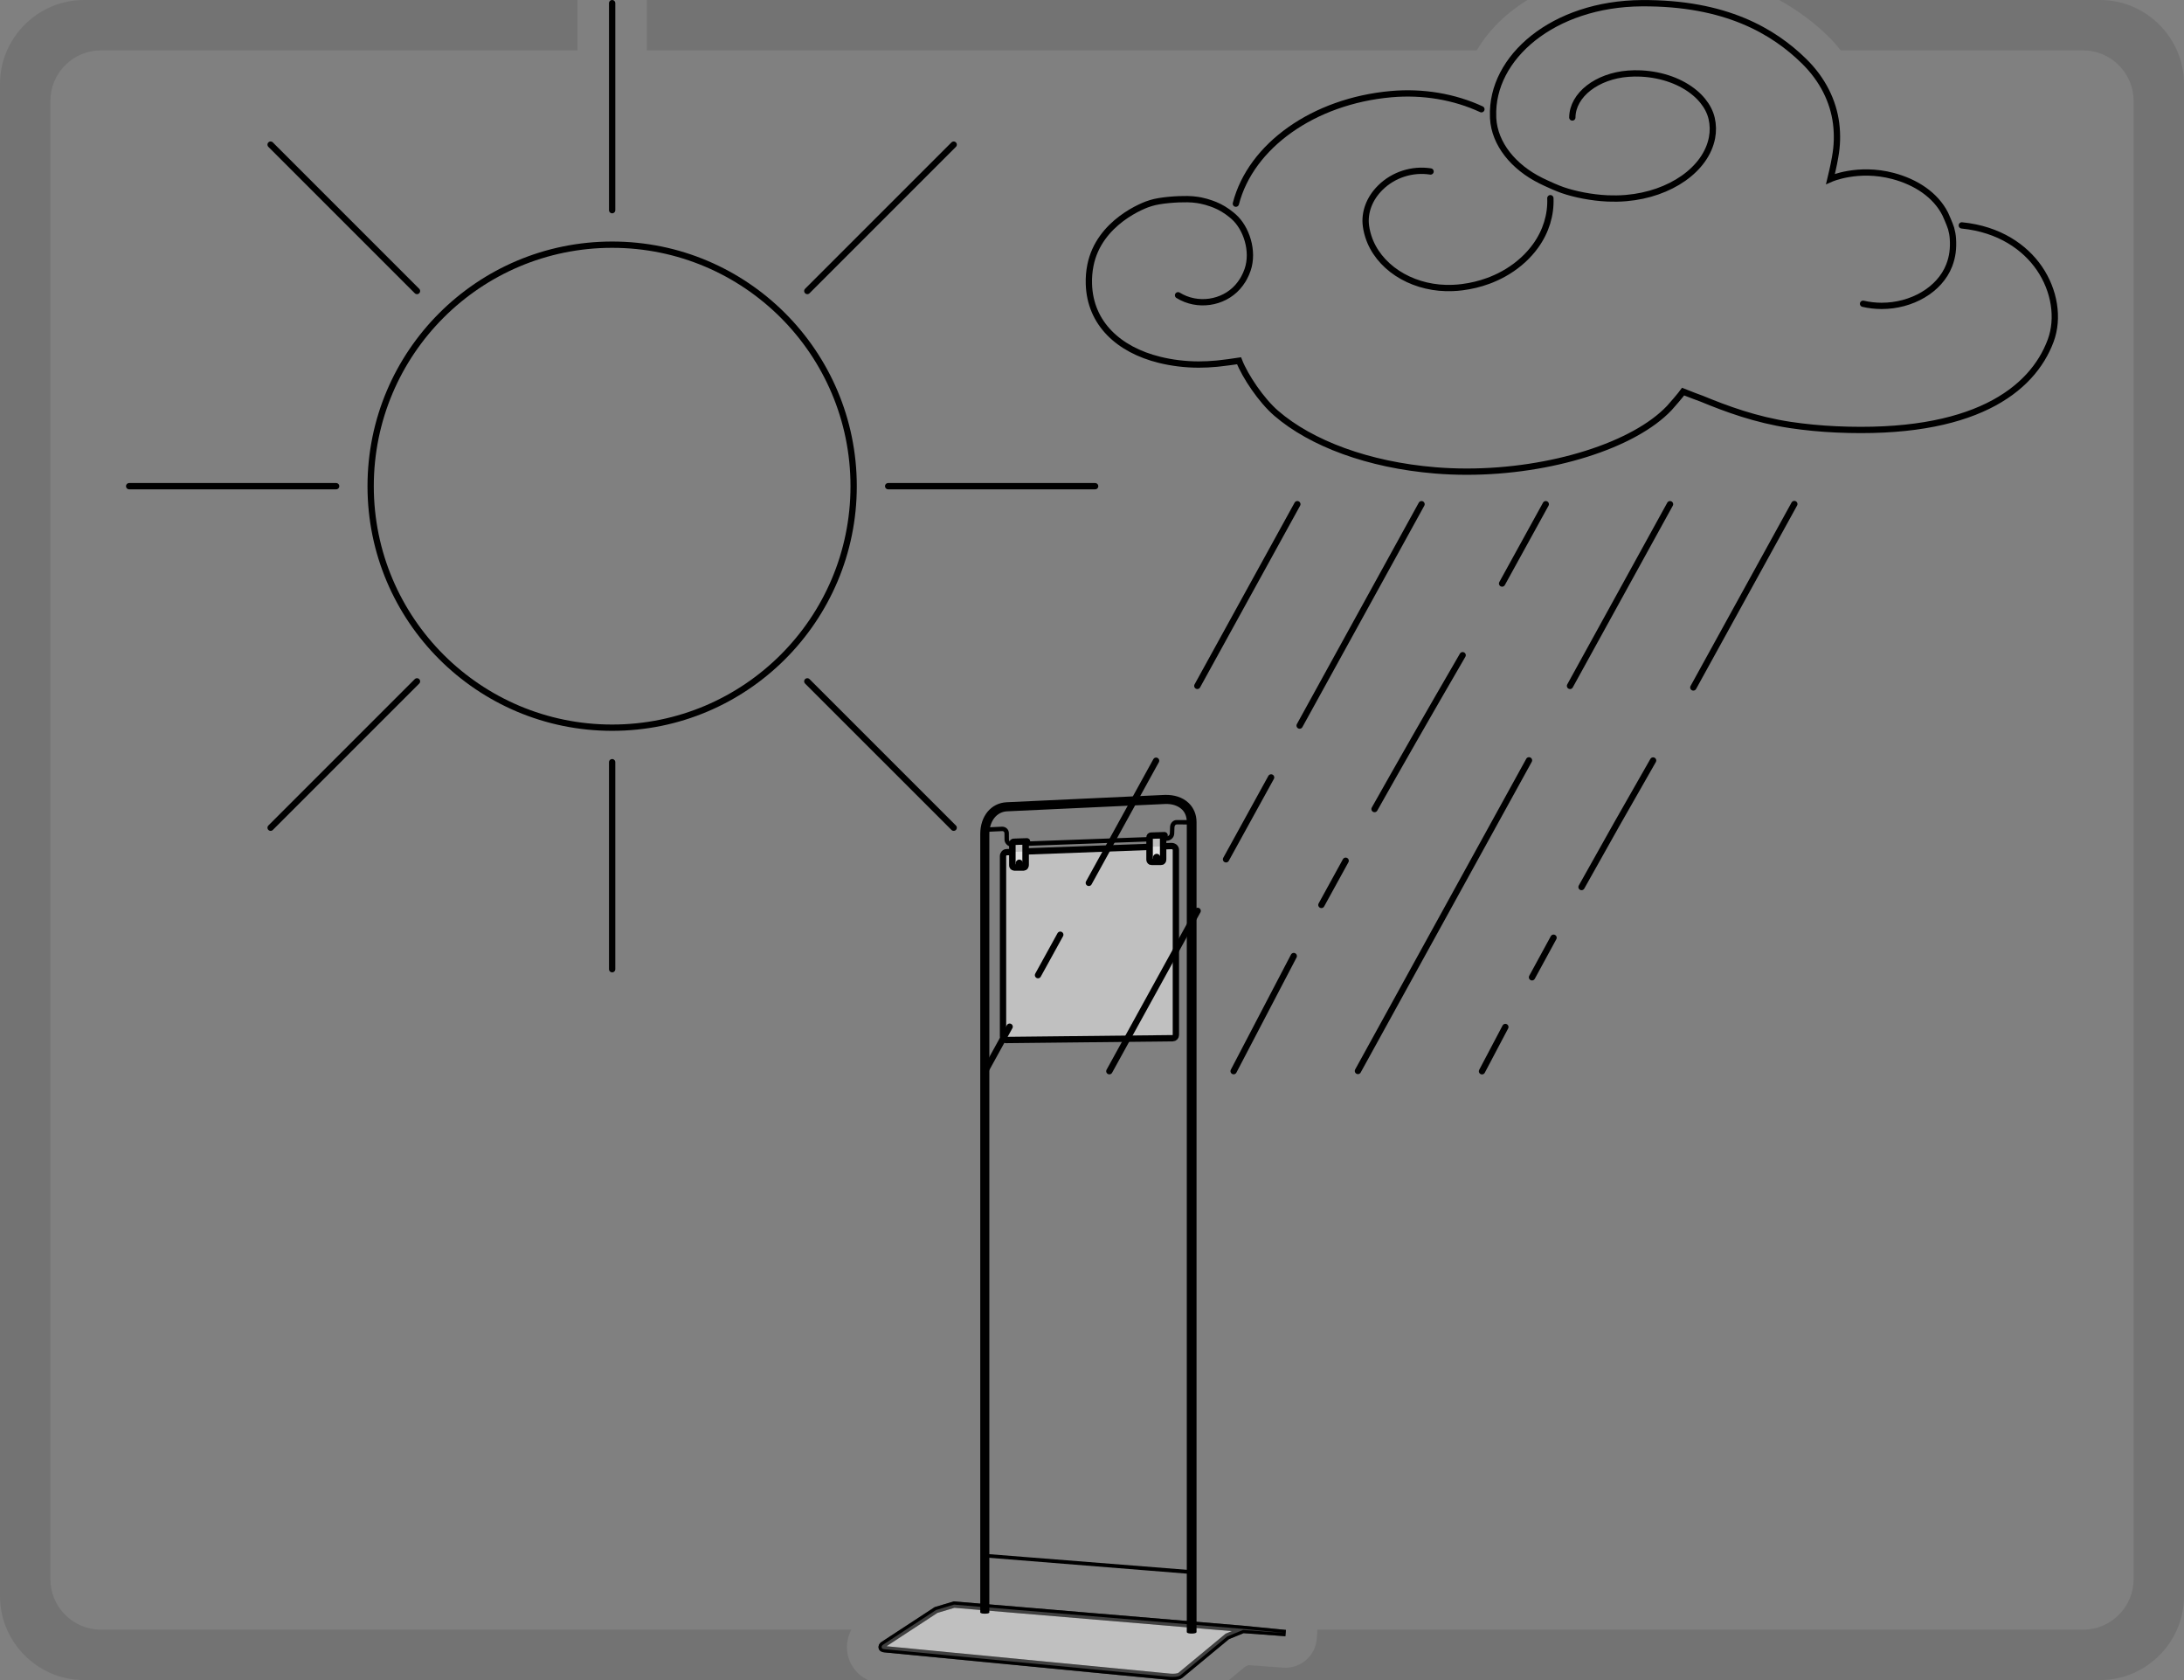 <?xml version="1.0" encoding="UTF-8"?> <svg xmlns="http://www.w3.org/2000/svg" id="a" viewBox="0 0 147.402 113.387"><rect x="0" y="0" width="147.402" height="113.387" fill="#808080" stroke="none"/><path d="m99.662,3.402c.354-.587.772-1.149,1.269-1.669.628-.658,1.357-1.233,2.154-1.733h-59.431v3.402h56.009Z" opacity=".1"></path><path d="m59.707,111.305c.339.033,19.037,1.839,19.271,1.861.217.02.56.004.682-.097.183-.153,3.173-2.629,3.173-2.629l1.064-.436,2.871.211-2.897-.286-19.48-1.636-1.215.365s-3.377,2.209-3.526,2.308c-.069.046-.149.098-.149.185,0,.098.047.139.207.154Z" fill="none" stroke="#000" stroke-miterlimit="10" stroke-width=".427"></path><path d="m59.707,111.305c.339.033,19.037,1.839,19.271,1.861.217.02.56.004.682-.097.183-.153,3.173-2.629,3.173-2.629l1.064-.436,2.871.211-2.897-.286-19.48-1.636-1.215.365s-3.377,2.209-3.526,2.308c-.069.046-.149.098-.149.185,0,.098.047.139.207.154Z" fill="#fff" opacity=".5" stroke="#000" stroke-miterlimit="10" stroke-width=".427"></path><path d="m80.756,110.151s0,.097-.331.097c-.326,0-.327-.097-.327-.097v-54.665c0-.346-.102-.641-.323-.853-.271-.26-.674-.395-1.153-.372-.661.027-9.568.443-10.653.495-.705.033-1.197.664-1.197,1.534v52.536s0,.082-.303.082c-.31,0-.31-.086-.31-.086v-52.533c0-1.213.732-2.096,1.78-2.146,1.085-.052,9.996-.469,10.658-.495.65-.024,1.232.166,1.625.543.344.33.534.778.534,1.295v54.665Z"></path><polygon points="80.366 106.225 66.508 105.114 66.498 104.868 80.366 105.966 80.366 106.225"></polygon><path d="m68.23,57.128c-.099,0-.198-.044-.282-.126-.093-.091-.152-.213-.152-.32,0-.129,0-.32-.004-.45-.001-.053-.024-.085-.044-.103-.028-.027-.062-.045-.107-.038l-1.036.048-.013-.299,1.035-.048c.117-.003.238.037.325.118.087.081.136.193.138.315.003.132.004.325.004.457,0,.016.018.064.061.106.03.029.058.041.074.041h.001c.123-.004,10.329-.376,10.501-.382.122-.005.215-.085.221-.19.005-.079.007-.161.01-.242l.007-.202c.013-.263.201-.465.436-.47.174-.004.777.001.777,0l-.003.299s-.595-.004-.767-.001c-.088.002-.14.098-.145.187l-.007.196c-.003.084-.005.168-.01.249-.014.258-.233.462-.508.472-.015,0-.104.004-.254.009-.021,0-.024-.263-.047-.262-.195.007-.471.017-.808.03-.028.001-.076.266-.104.267-2.071.076-6.248.228-8.217.299-.047.002-.046-.159-.091-.158-.384.014-.747-.006-.897,0-.07.003-.078.197-.085.197-.003,0-.006,0-.01,0Z"></path><path d="m67.93,57.512c.136-.005,10.957-.408,11.117-.414.154-.006.315.084.315.267v12.484c0,.12-.09.217-.208.219-.183.003-11.146.121-11.257.121s-.202-.118-.202-.239v-12.172c0-.132.1-.259.236-.265Z" fill="#fff" opacity=".5"></path><path d="m78.535,57.117c.308-.011.492-.018.512-.019.154-.006.315.084.315.267v12.484c0,.12-.09.217-.208.219-.183.003-11.146.121-11.257.121s-.202-.118-.202-.239v-12.172c0-.132.1-.259.236-.265.013,0,.131-.005.331-.012" fill="none" stroke="#000" stroke-miterlimit="10" stroke-width=".427"></path><path d="m69.313,57.461c2.093-.078,6.048-.225,8.217-.306" fill="none" stroke="#000" stroke-miterlimit="10" stroke-width=".427"></path><path d="m68.429,56.812l.883-.025s-.09.025-.091.145c0,.146,0,1.367,0,1.434,0,.091-.034.175-.137.176s-.562,0-.633,0-.127-.06-.127-.143v-1.468c0-.095.056-.119.104-.12Z" fill="#fff" opacity=".5" stroke="#000" stroke-linejoin="round" stroke-width=".427"></path><path d="m68.429,56.812l.883-.025s-.09.025-.091.145c0,.146,0,1.367,0,1.434,0,.091-.034.175-.137.176s-.562,0-.633,0-.127-.06-.127-.143v-1.468c0-.095.056-.119.104-.12Z" fill="none" stroke="#000" stroke-linejoin="round" stroke-width=".427"></path><path d="m68.795,58.013c-.138,0-.25.119-.25.265s.112.265.25.265.25-.119.25-.265-.112-.265-.25-.265h0Z"></path><path d="m77.693,56.397l.902-.025s-.091.026-.092.148c0,.149,0,1.397,0,1.465,0,.093-.035.179-.14.18s-.574,0-.647,0-.13-.061-.13-.146v-1.499c0-.097.057-.121.106-.122Z" fill="#fff" opacity=".5" stroke="#000" stroke-linejoin="round" stroke-width=".427"></path><path d="m77.693,56.397l.902-.025s-.091.026-.092.148c0,.149,0,1.397,0,1.465,0,.093-.035.179-.14.18s-.574,0-.647,0-.13-.061-.13-.146v-1.499c0-.097.057-.121.106-.122Z" fill="none" stroke="#000" stroke-linejoin="round" stroke-width=".427"></path><path d="m78.067,57.624c-.141,0-.255.121-.255.27s.114.27.255.27.255-.121.255-.27-.114-.27-.255-.27h0Z"></path><circle cx="41.315" cy="32.812" r="16.299" fill="none" stroke="#000" stroke-linecap="round" stroke-miterlimit="10" stroke-width=".425"></circle><line x1="41.315" y1=".213" x2="41.315" y2="14.184" fill="none" stroke="#000" stroke-linecap="round" stroke-miterlimit="10" stroke-width=".425"></line><line x1="41.315" y1="51.439" x2="41.315" y2="65.41" fill="none" stroke="#000" stroke-linecap="round" stroke-miterlimit="10" stroke-width=".425"></line><line x1="8.717" y1="32.812" x2="22.687" y2="32.812" fill="none" stroke="#000" stroke-linecap="round" stroke-miterlimit="10" stroke-width=".425"></line><line x1="59.943" y1="32.812" x2="73.913" y2="32.812" fill="none" stroke="#000" stroke-linecap="round" stroke-miterlimit="10" stroke-width=".425"></line><line x1="64.366" y1="9.761" x2="54.487" y2="19.64" fill="none" stroke="#000" stroke-linecap="round" stroke-miterlimit="10" stroke-width=".425"></line><line x1="28.143" y1="45.984" x2="18.264" y2="55.862" fill="none" stroke="#000" stroke-linecap="round" stroke-miterlimit="10" stroke-width=".425"></line><line x1="18.264" y1="9.761" x2="28.143" y2="19.64" fill="none" stroke="#000" stroke-linecap="round" stroke-miterlimit="10" stroke-width=".425"></line><line x1="54.487" y1="45.984" x2="64.366" y2="55.862" fill="none" stroke="#000" stroke-linecap="round" stroke-miterlimit="10" stroke-width=".425"></line><path d="m125.742,20.501c.416.096.836.142,1.252.143,2.017.002,3.914-1.074,4.558-2.726.228-.585.296-1.157.253-1.814-.016-.238-.059-.468-.121-.688-.101-.319-.37-.922-.394-.969-.657-1.301-1.989-2.162-3.522-2.569-2.376-.631-4.225.198-4.225.198,0,0,.241-1,.313-1.471,0-.004,0-.007.001-.011.138-.746.161-1.502.067-2.253-.188-1.509-.906-2.979-2.172-4.219-2.044-2.001-5.278-3.946-10.952-3.906-5.962.041-10.183,3.659-10.027,7.659.002.041.001.08.003.118.099,1.707,1.354,3.278,3.229,4.204.182.09.464.223.752.349.03.012.058.025.087.038.221.096.44.183.613.244.804.281,1.96.514,3.007.561.019,0,.039.002.058.003.392.016.782.011,1.166-.02.024-.002.048-.004.072-.006,2.983-.256,5.384-1.947,5.787-4.068.083-.438.075-.877-.025-1.309-.102-.437-.317-.833-.598-1.179-.163-.201-.342-.381-.527-.535-.909-.765-2.201-1.239-3.618-1.313-.014,0-.028-.001-.041-.002-.285-.013-.567-.009-.846.013-2.093.158-3.756,1.417-3.773,2.956" fill="none" stroke="#000" stroke-linecap="round" stroke-miterlimit="10" stroke-width=".425"></path><path d="m104.637,13.376c.044,1.128-.294,2.239-.991,3.21-.489.68-1.122,1.262-1.882,1.731-.347.214-.721.402-1.114.56-.069.028-.139.054-.209.08-.56.206-1.15.349-1.76.426-.211.027-.422.044-.633.052-2.459.104-4.726-1.149-5.564-3.117-.022-.051-.043-.103-.062-.155-.111-.295-.188-.598-.23-.903-.126-.921.231-1.871.979-2.605.886-.869,2.15-1.273,3.38-1.082" fill="none" stroke="#000" stroke-linecap="round" stroke-miterlimit="10" stroke-width=".425"></path><path d="m83.411,13.745c1.005-3.898,5.235-6.924,10.478-7.391,2.144-.191,4.273.175,6.093,1.019" fill="none" stroke="#000" stroke-linecap="round" stroke-miterlimit="10" stroke-width=".425"></path><path d="m79.509,19.928c1.301.807,3.037.546,4.019-.555.124-.139.236-.288.335-.447.034-.055.067-.111.098-.168.098-.179.179-.364.243-.552.435-1.274-.094-2.832-.94-3.579-.049-.043-.099-.087-.15-.129-.349-.286-.743-.523-1.108-.67-.07-.028-.15-.059-.237-.09-.225-.08-.486-.158-.724-.204-.077-.015-.155-.028-.233-.04-.203-.031-.43-.05-.669-.054-.649-.011-1.824.061-2.471.267-.447.117-3.498,1.281-4.078,4.2-.082.411-.116.829-.103,1.256.079,2.67,2.015,4.439,4.757,5.119.838.208,1.755.321,2.66.321.401,0,.807-.021,1.205-.059.065-.006.201-.022.205-.022.124-.015,1.031-.121,1.31-.171.405,1.045,1.502,2.673,2.504,3.538,2.364,2.042,6.216,3.483,10.725,3.856.711.059,1.426.087,2.142.087,5.668,0,11.289-1.777,13.671-4.3.178-.188.785-.903.925-1.099.232.1,1.232.465,1.247.472,0,0,0,0,0,0,0,0,0,0,0,0,1.699.701,3.648,1.419,5.971,1.774,1.028.153,2.061.252,3.103.3,9.25.426,13.242-2.63,14.488-5.987.561-1.513.266-3.389-.771-4.896-.958-1.393-2.683-2.632-5.226-2.883" fill="none" stroke="#000" stroke-linecap="round" stroke-miterlimit="10" stroke-width=".425"></path><line x1="104.326" y1="34.028" x2="101.379" y2="39.382" fill="none" stroke="#000" stroke-linecap="round" stroke-miterlimit="10" stroke-width=".425"></line><line x1="87.56" y1="34.027" x2="80.81" y2="46.29" fill="none" stroke="#000" stroke-linecap="round" stroke-miterlimit="10" stroke-width=".425"></line><line x1="71.56" y1="63.083" x2="70.057" y2="65.812" fill="none" stroke="#000" stroke-linecap="round" stroke-miterlimit="10" stroke-width=".425"></line><line x1="68.142" y1="69.29" x2="66.487" y2="72.295" fill="none" stroke="#000" stroke-linecap="round" stroke-miterlimit="10" stroke-width=".425"></line><line x1="78.026" y1="51.34" x2="73.486" y2="59.584" fill="none" stroke="#000" stroke-linecap="round" stroke-miterlimit="10" stroke-width=".425"></line><line x1="95.942" y1="34.028" x2="87.715" y2="48.969" fill="none" stroke="#000" stroke-linecap="round" stroke-miterlimit="10" stroke-width=".425"></line><line x1="80.831" y1="61.473" x2="74.872" y2="72.295" fill="none" stroke="#000" stroke-linecap="round" stroke-miterlimit="10" stroke-width=".425"></line><line x1="85.789" y1="52.468" x2="82.746" y2="57.995" fill="none" stroke="#000" stroke-linecap="round" stroke-miterlimit="10" stroke-width=".425"></line><path d="m98.716,44.219c-2.298,3.959-4.188,7.259-5.946,10.383" fill="none" stroke="#000" stroke-linecap="round" stroke-miterlimit="10" stroke-width=".425"></path><path d="m90.821,58.091c-.549.99-1.094,1.985-1.638,2.982" fill="none" stroke="#000" stroke-linecap="round" stroke-miterlimit="10" stroke-width=".425"></path><line x1="87.318" y1="64.523" x2="83.259" y2="72.291" fill="none" stroke="#000" stroke-linecap="round" stroke-miterlimit="10" stroke-width=".425"></line><line x1="112.713" y1="34.028" x2="105.963" y2="46.291" fill="none" stroke="#000" stroke-linecap="round" stroke-miterlimit="10" stroke-width=".425"></line><line x1="103.194" y1="51.314" x2="91.649" y2="72.279" fill="none" stroke="#000" stroke-linecap="round" stroke-miterlimit="10" stroke-width=".425"></line><line x1="121.102" y1="34.016" x2="114.286" y2="46.396" fill="none" stroke="#000" stroke-linecap="round" stroke-miterlimit="10" stroke-width=".425"></line><path d="m111.571,51.325c-1.651,2.874-3.276,5.748-4.831,8.541" fill="none" stroke="#000" stroke-linecap="round" stroke-miterlimit="10" stroke-width=".425"></path><path d="m104.852,63.286c-.488.891-.973,1.782-1.454,2.671" fill="none" stroke="#000" stroke-linecap="round" stroke-miterlimit="10" stroke-width=".425"></path><line x1="101.599" y1="69.311" x2="100.023" y2="72.299" fill="none" stroke="#000" stroke-linecap="round" stroke-miterlimit="10" stroke-width=".425"></line><path d="m57.16,111.151c.004-.298.066-.728.299-1.167H6.803c-1.871,0-3.402-1.531-3.402-3.402V6.804c0-1.871,1.531-3.402,3.402-3.402h32.174V0H5.669C2.551,0,0,2.551,0,5.669v102.048c0,3.118,2.551,5.669,5.669,5.669h52.919c-.864-.406-1.428-1.244-1.428-2.235Z" opacity=".1"></path><path d="m141.733,0h-21.656c1.198.663,2.307,1.466,3.31,2.449.31.304.589.624.852.953h16.359c1.871,0,3.402,1.531,3.402,3.402v99.779c0,1.871-1.531,3.402-3.402,3.402h-51.695c0,.066.009.13.003.197l-.036.426c-.099,1.16-1.104,2.025-2.273,1.94l-2.322-.17-.226.092c-.258.214-.673.557-1.107.917h58.791c3.118,0,5.669-2.551,5.669-5.669V5.669c0-3.118-2.551-5.669-5.669-5.669Z" opacity=".1"></path></svg> 